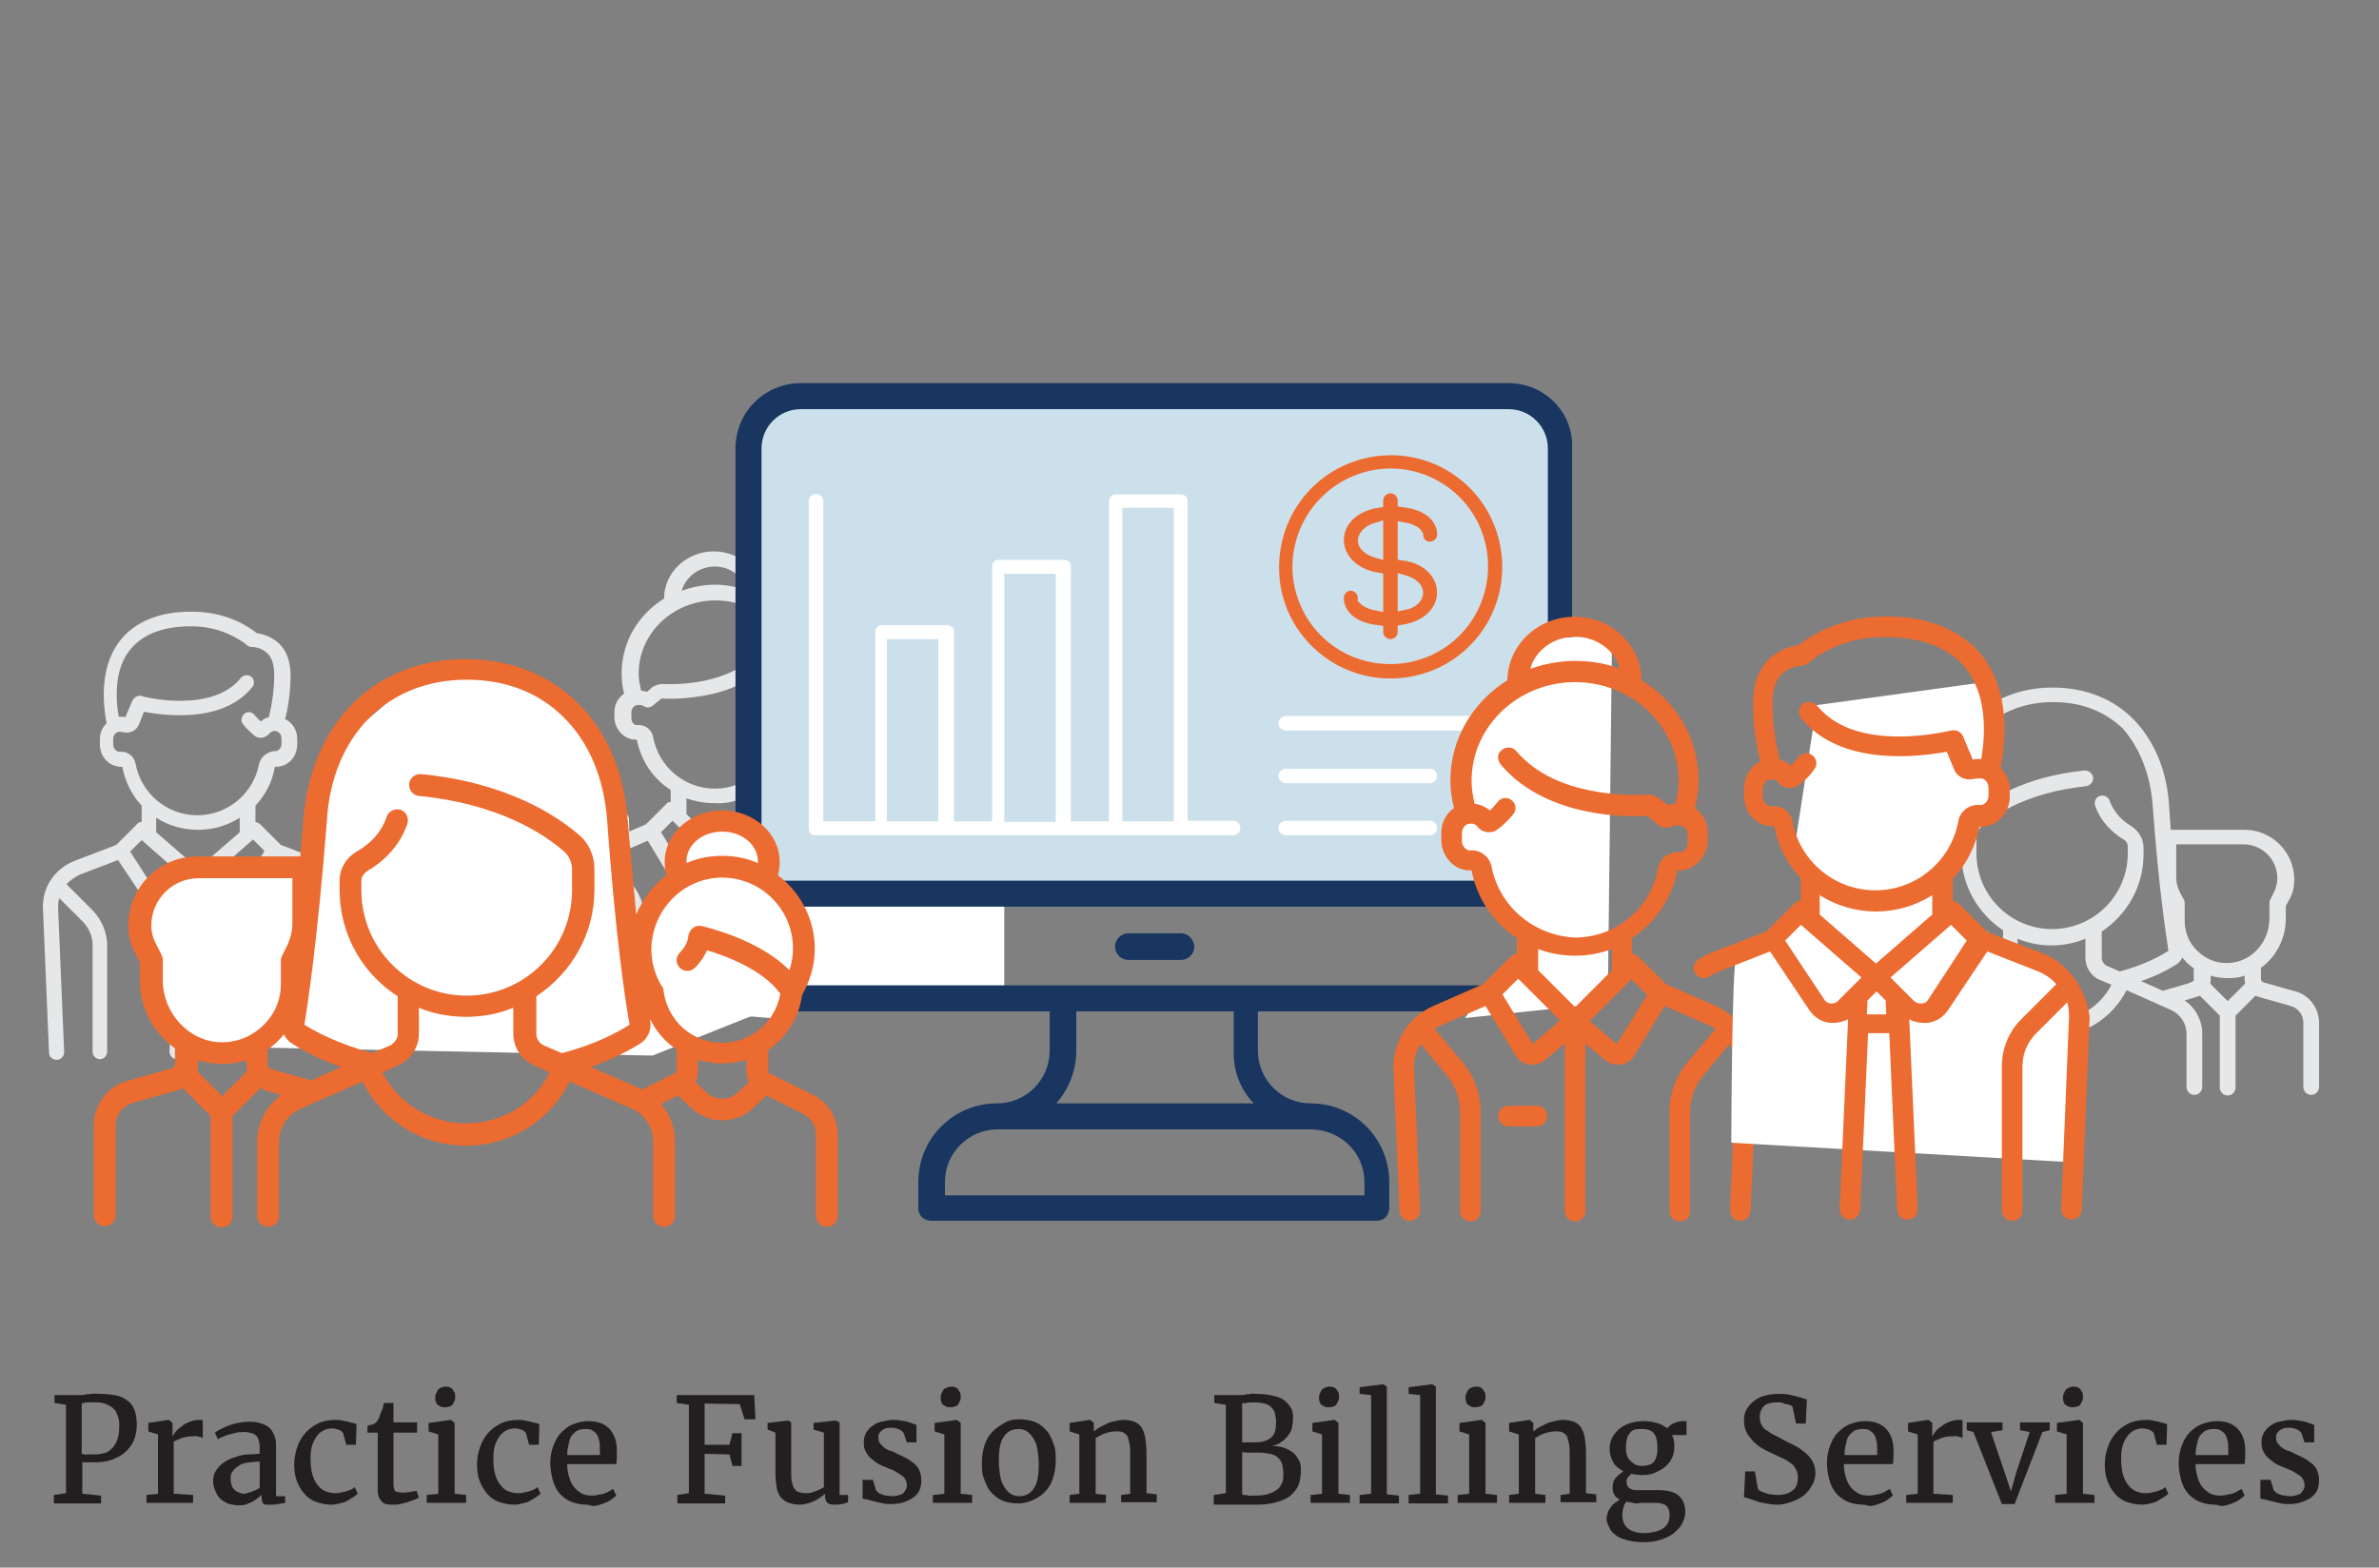<?xml version="1.0" encoding="utf-8"?>
<!-- Generator: Adobe Illustrator 27.9.0, SVG Export Plug-In . SVG Version: 6.00 Build 0)  -->
<svg version="1.1" id="Layer_1" xmlns="http://www.w3.org/2000/svg" xmlns:xlink="http://www.w3.org/1999/xlink" x="0px" y="0px"
	 viewBox="0 0 393 259" style="enable-background:new 0 0 393 259;" xml:space="preserve">
<rect x="0" y="0" width="393" height="259" fill="#808080" stroke="none"/>
<style type="text/css">
	.st0{fill:#E6E7E8;}
	.st1{fill:#FFFFFF;}
	.st2{fill:#CCE0EC;}
	.st3{fill:#193661;}
	.st4{fill:#EC6B31;stroke:#CCE0EC;stroke-width:2.006;stroke-miterlimit:10;}
	.st5{fill:#FFFFFF;stroke:#CCE0EC;stroke-width:2.006;stroke-miterlimit:10;}
	.st6{fill:#EC6B31;}
	.st7{fill:#231F20;}
</style>
<g>
	<path class="st0" d="M95.9,146.8l0.7,17.3c0,0.7,0.6,1.2,1.2,1.2c0,0,0,0,0.1,0c0.7,0,1.2-0.6,1.2-1.3l-0.7-17.3
		c0-1.1,0.2-2.2,0.8-3.1l3.3,3.9c1,1.2,1.6,2.8,1.6,4.4V164c0,0.7,0.6,1.2,1.2,1.2s1.2-0.6,1.2-1.2v-12.1c0-2.2-0.8-4.3-2.2-6
		l-3.5-4.2c0.3-0.2,0.6-0.4,0.9-0.5l5.3-2.3l3.7,6.1c0.4,0.6,1,1,1.7,1.1c0.1,0,0.2,0,0.4,0c0.6,0,1.1-0.2,1.6-0.6l2.4-2V164
		c0,0.7,0.6,1.2,1.2,1.2s1.2-0.6,1.2-1.2v-20.5l2.4,2c0.4,0.4,1,0.6,1.6,0.6c0.1,0,0.2,0,0.4,0c0.7-0.1,1.3-0.5,1.7-1.1l3.7-6.1
		l5.3,2.3c0.3,0.1,0.6,0.3,0.9,0.5l-3.5,4.2c-1.4,1.7-2.2,3.8-2.2,6V164c0,0.7,0.6,1.2,1.2,1.2s1.2-0.6,1.2-1.2v-12.1
		c0-1.6,0.6-3.2,1.6-4.4l3.3-3.9c0.5,0.9,0.8,2,0.8,3.1l-0.7,17.3c0,0.7,0.5,1.3,1.2,1.3c0,0,0,0,0.1,0c0.7,0,1.2-0.5,1.2-1.2
		l0.7-17.3c0.1-3.4-1.8-6.5-4.9-7.9l-6.1-2.6l-3.3-3.3c-0.2-0.2-0.5-0.3-0.8-0.4v-2c2.8-1.9,4.9-4.8,5.6-8.3c0.3,0,0.7,0,1-0.1
		c1.6-0.4,2.7-1.9,2.7-3.6v-0.9c0-1.3-0.6-2.4-1.6-3.1c0.3-1.1,0.4-2.3,0.4-3.4c0-5.1-2.8-9.7-7-12.3c0-4.3-3.7-7.8-8.2-7.8
		s-8.2,3.5-8.2,7.8c-4.2,2.6-7,7.1-7,12.3c0,1.2,0.1,2.3,0.4,3.4c-1,0.7-1.6,1.8-1.6,3v0.9c0,1.7,1.2,3.2,2.7,3.6
		c0.3,0.1,0.7,0.1,1,0.1c0.7,3.5,2.7,6.5,5.6,8.3v2c-0.3,0-0.6,0.1-0.8,0.4l-3.3,3.3l-6.1,2.6C97.8,140.3,95.8,143.4,95.9,146.8z
		 M123.6,97.6c-1.7-0.6-3.6-1-5.5-1c-1.9,0-3.8,0.4-5.5,1c0.7-2.3,2.9-4,5.5-4S122.9,95.4,123.6,97.6z M118.1,130.3
		c-5,0-9.3-3.6-10.2-8.5c-0.2-1.2-1.3-2.1-2.5-2c-0.1,0-0.2,0-0.3,0c-0.5-0.1-0.8-0.6-0.8-1.2v-0.9c0-0.6,0.4-1.1,0.9-1.2
		c0.3-0.1,1,0,1.2,0.2c0.4,0.3,1,0.2,1.4-0.1l1.5-1.2c1.2,0.1,4.2,0.1,7.7-0.6c4.5-0.9,7.9-2.9,10.3-5.7c0.4-0.5,0.4-1.3-0.2-1.7
		c-0.5-0.4-1.3-0.4-1.7,0.2c-4.8,5.7-14.1,5.5-15.9,5.4c-0.6,0-1.2,0.2-1.7,0.5l-0.9,0.8c-0.3-0.1-0.6-0.1-1-0.2
		c-0.2-0.9-0.4-1.9-0.4-2.8c0-6.7,5.7-12.1,12.7-12.1s12.7,5.4,12.7,12.1c0,1-0.1,1.9-0.4,2.8c-0.7,0.1-1.3,0.4-1.9,0.8
		c-0.3-0.3-0.7-0.6-0.9-1c-0.4-0.5-1.2-0.7-1.7-0.2c-0.5,0.4-0.7,1.2-0.2,1.7c0.6,0.8,1.2,1.4,2,2c0.4,0.3,1,0.4,1.5,0.2
		c0.3-0.1,0.7-0.3,0.9-0.6c0.3-0.3,0.6-0.5,1.1-0.4c0.5,0.1,0.9,0.6,0.9,1.2v0.9c0,0.6-0.4,1.1-0.8,1.2c-0.1,0-0.2,0-0.3,0
		c-1.2-0.1-2.3,0.8-2.5,2C127.3,126.7,123.1,130.3,118.1,130.3z M122.6,131.9v2.6l-4.6,4.6l-4.6-4.6v-2.6c1.4,0.5,3,0.8,4.6,0.8
		C119.7,132.8,121.2,132.5,122.6,131.9z M119.9,140.7l5.1-5.1l1.9,1.9l-3.7,6.1L119.9,140.7z M109.2,137.5l1.9-1.9l5.1,5.1l-3.3,2.8
		L109.2,137.5z"/>
	<rect x="131" y="147.3" class="st1" width="34.9" height="18"/>
	<path class="st0" d="M7.1,150.2l1,23.7c0,0.7,0.6,1.2,1.2,1.2c0,0,0,0,0.1,0c0.7,0,1.2-0.6,1.2-1.3l-1-23.7c0-0.6,0-1.2,0.2-1.7
		l3.8,3.8c1.1,1.1,1.7,2.5,1.7,4v17.6c0,0.7,0.6,1.2,1.2,1.2c0.7,0,1.2-0.6,1.2-1.2v-17.6c0-2.2-0.9-4.2-2.4-5.8l-4.3-4.3
		c0.6-0.7,1.4-1.2,2.2-1.6l6.3-2.4l4.8,7.2c0.6,0.9,1.5,1.5,2.6,1.6c0.1,0,0.2,0,0.4,0c0.6,0,1.2-0.2,1.7-0.5l-1,23.3
		c0,0.7,0.5,1.3,1.2,1.3c0,0,0,0,0.1,0c0.7,0,1.2-0.5,1.2-1.2l1-21.6H34l1,21.6c0,0.7,0.6,1.2,1.2,1.2c0,0,0,0,0.1,0
		c0.7,0,1.2-0.6,1.2-1.3l-1-23.3c0.5,0.3,1.1,0.5,1.7,0.5c0.1,0,0.2,0,0.4,0c1.1-0.1,2-0.7,2.6-1.6l4.8-7.2l6.3,2.4
		c0.4,0.2,0.8,0.4,1.2,0.6c0.2,0.1,0.5,0.2,0.7,0.2c0.4,0,0.8-0.2,1-0.5c0.4-0.6,0.2-1.3-0.3-1.7c-0.5-0.4-1.1-0.6-1.7-0.9l-6.8-2.6
		l-3.4-3.4c-0.2-0.2-0.5-0.3-0.8-0.4v-2.7c1.6-1.7,2.8-3.9,3.2-6.4c0.3,0,0.6,0,0.9-0.1c1.7-0.3,2.8-1.9,2.8-3.6v-0.9
		c0-1.5-0.8-2.7-2-3.3c0.4-1.5,0.9-4.1,0.9-7.2c0-3.6-1.6-5.3-3-6.1c-1-0.6-2-0.8-2.6-0.9c-1.1-0.9-4.4-3.2-9.5-3.5
		c-5.6-0.3-10,1.2-12.7,4.3c-2.8,3.2-3.7,8.1-2.6,14.1c-0.7,0.7-1.1,1.6-1.1,2.6v0.9c0,1.8,1.2,3.3,2.8,3.6c0.3,0.1,0.6,0.1,0.9,0.1
		c0.5,2.5,1.6,4.7,3.2,6.4v2.7c-0.3,0-0.6,0.1-0.8,0.4l-3.4,3.4l-6.8,2.6C9,143.5,6.9,146.7,7.1,150.2z M25.8,137.5v-2.4
		c2,1.3,4.4,2,6.9,2s4.9-0.7,6.9-2v2.4l-6.9,6L25.8,137.5z M42.8,126.2c-0.9,4.9-5.2,8.5-10.2,8.5s-9.3-3.6-10.2-8.5
		c-0.2-1.2-1.3-2.1-2.5-2c-0.1,0-0.2,0-0.3,0c-0.5-0.1-0.9-0.6-0.9-1.2v-0.9c0-0.6,0.4-1.1,0.9-1.2c0.1,0,0.5,0,0.9,0.1
		c1,0.2,2-0.3,2.4-1.2l0.9-2.2c3.2,0.6,13,2,17.9-4.1c0.4-0.5,0.3-1.3-0.2-1.7c-0.5-0.4-1.3-0.3-1.7,0.2c-4.8,6-16.3,3.1-16.4,3
		c-0.6-0.2-1.2,0.2-1.5,0.7l-1.2,2.8c-0.4-0.1-0.7-0.1-1.1-0.1c-0.8-4.9-0.1-8.9,2.2-11.4c2.2-2.5,5.9-3.7,10.7-3.5
		c5.2,0.3,8.3,3.1,8.3,3.1c0.2,0.2,0.5,0.3,0.9,0.3c0,0,1,0,1.9,0.6c1.2,0.7,1.7,2.1,1.7,4c0,3.2-0.6,5.8-0.9,7
		c-0.5,0.1-1,0.4-1.3,0.7c-0.4-0.3-0.7-0.7-1-1c-0.4-0.6-1.2-0.7-1.7-0.3c-0.5,0.4-0.7,1.2-0.3,1.7c0.6,0.8,1.3,1.4,2,2
		c0.4,0.3,1,0.4,1.5,0.2c0.3-0.1,0.7-0.3,0.9-0.6c0.3-0.3,0.6-0.5,1.1-0.4c0.5,0.1,0.9,0.6,0.9,1.2v0.9c0,0.6-0.4,1.1-0.9,1.2
		c-0.1,0-0.2,0-0.3,0C44.2,124.2,43.1,125,42.8,126.2z M37.3,148.1l-2.9-2.9l7.4-6.5l1.9,1.9L39,148c-0.2,0.4-0.6,0.5-0.8,0.5
		C38,148.5,37.7,148.5,37.3,148.1z M33.8,149.8h-2.4l0.1-1.7l1.1-1.1l1.1,1.1L33.8,149.8L33.8,149.8z M21.5,140.7l1.9-1.9l7.4,6.5
		l-2.9,2.9c-0.3,0.3-0.7,0.3-0.9,0.3s-0.5-0.1-0.8-0.5L21.5,140.7z"/>
	<path class="st0" d="M294.9,170.1v9.5c0,0.7,0.6,1.3,1.3,1.3s1.3-0.6,1.3-1.3v-9.5c0-1.1,0.6-2.1,1.6-2.5l4.3-2.2l1.5,1.4
		c1,1,2.4,1.5,3.7,1.5c1.3,0,2.7-0.5,3.7-1.5l1.5-1.4l2,1c-1,1.2-1.6,2.8-1.6,4.4v8.8c0,0.7,0.6,1.3,1.3,1.3s1.3-0.6,1.3-1.3v-8.8
		c0-1.7,1-3.2,2.5-3.9l7.4-3.3c2.3,4.6,7,7.6,12.3,7.6c5.2,0,9.9-2.9,12.3-7.6l7.4,3.3c1.5,0.7,2.5,2.2,2.5,3.9v8.8
		c0,0.7,0.6,1.3,1.3,1.3s1.3-0.6,1.3-1.3v-8.8c0-2.2-1.1-4.3-2.9-5.5l1.3-0.4c0.3-0.1,0.8-0.2,1.2-0.4l3.3,3.3v11.9
		c0,0.7,0.6,1.3,1.3,1.3s1.3-0.6,1.3-1.3v-11.9l3.3-3.3c0.2,0.1,0.4,0.2,0.5,0.2l5.3,1.5c1.2,0.3,2.1,1.5,2.1,2.7v10.7
		c0,0.7,0.6,1.3,1.3,1.3s1.3-0.6,1.3-1.3V169c0-2.4-1.6-4.6-3.9-5.2l-5.3-1.5c-0.2-0.1-0.4-0.3-0.4-0.5v-1.9
		c2.5-1.8,4.1-4.8,4.1-8.1v-2.1l0.7-1.3c0.5-0.9,0.7-2,0.7-3v-0.1c0-4.5-3.7-8.2-8.2-8.2h-12.2c-0.1-1.4-0.2-2.8-0.3-4.3
		c-0.4-5.7-2.5-10.5-5.9-14c-3.4-3.4-8-5.2-13.3-5.2s-9.8,1.8-13.3,5.2c-3.5,3.4-5.5,8.2-5.9,13.9c-0.3,4.3-0.7,8-1,11.2
		c-0.8-1.9-2-3.5-3.6-4.7c0.2-0.5,0.2-1.1,0.2-1.6c0-3.4-3.1-6.1-6.8-6.1s-6.8,2.7-6.8,6.1c0,0.5,0.1,1.1,0.2,1.6
		c-2.7,2-4.4,5.2-4.4,8.7c0,1.9,0.5,3.8,1.5,5.5c0.4,2.7,1.9,5.1,4,6.6v2.6c0,0,0,0.1,0,0.1l-5.2,2.6
		C296,166.2,294.9,168.1,294.9,170.1z M312.8,137.8c-1.3-0.5-2.7-0.8-4.2-0.8c-1.5,0-2.9,0.3-4.2,0.8c0-0.1,0-0.2,0-0.2
		c0-2,1.9-3.5,4.2-3.5s4.2,1.6,4.2,3.5C312.8,137.7,312.8,137.8,312.8,137.8z M317,147.9c0,1.5-0.4,3-1.2,4.4
		c-0.1,0.2-0.2,0.3-0.2,0.5c-0.4,3.5-3.4,6.2-6.9,6.2c-3.4,0-6.3-2.5-6.9-5.8c2-2.9,6.5-4.5,8.7-5.1c0.2,0.6,0.7,1.4,1.4,2.1
		c0.5,0.5,1.3,0.5,1.8,0s0.5-1.3,0-1.8c-0.9-0.9-1-1.8-1-1.8c0-0.4-0.2-0.8-0.5-1s-0.7-0.3-1.1-0.3c-0.3,0.1-6.8,1.5-10.4,5.3
		c-0.3-0.8-0.4-1.7-0.4-2.6c0-4.6,3.8-8.4,8.4-8.4C313.2,139.6,317,143.3,317,147.9z M355.6,132.9c1,13.8,2.2,21.4,2.6,24.1
		c0,0,0,0.1,0,0.1c-1.2,0.8-3.9,2.3-8,3.4l-2.1-0.9c-0.5-0.2-0.9-0.8-0.9-1.3v-4.4c4.1-2.7,6.9-7.4,6.9-12.7V140
		c0-1.4-0.8-2.7-2-3.5c-1.2-0.7-2.8-2-3.6-4.2c-0.2-0.7-1-1-1.6-0.8c-0.7,0.2-1,1-0.8,1.6c1,2.9,3.1,4.6,4.7,5.6
		c0.5,0.3,0.7,0.7,0.7,1.2v1.1c0,6.9-5.6,12.5-12.5,12.5c-6.9,0-12.5-5.6-12.5-12.5v-2.4c0-0.8,0.3-1.6,0.9-2.1
		c2.4-2.1,7.7-5.6,17.2-6.6c0.7-0.1,1.2-0.7,1.2-1.4c-0.1-0.7-0.7-1.2-1.4-1.2c-10.2,1-16,5-18.6,7.2c-1.2,1-1.8,2.5-1.8,4.1v2.4
		c0,5.3,2.8,10,6.9,12.7v4.4c0,0.6-0.3,1.1-0.9,1.3l-2.1,0.9c-4.2-1.1-6.8-2.6-8-3.4c0,0,0,0,0-0.1c0.5-2.7,1.6-10.3,2.6-24.1
		c0.4-5.1,2.2-9.3,5.2-12.3c2.9-2.9,6.9-4.4,11.5-4.4s8.5,1.5,11.5,4.4C353.4,123.5,355.2,127.8,355.6,132.9z M368.1,159.1
		c-1.9,0.1-3.7-0.6-5.1-2c-1.4-1.3-2.1-3.1-2.1-5v-2.8c0-0.2,0-0.4-0.1-0.6l-0.7-1.3c-0.4-0.8-0.6-1.6-0.6-2.5v-5.4h11.1
		c3.1,0,5.6,2.5,5.6,5.6v0.1c0,0.7-0.2,1.3-0.4,1.9l-0.8,1.6c-0.1,0.2-0.1,0.4-0.1,0.6v2.4C374.9,155.7,371.9,159,368.1,159.1z
		 M370.8,161.2v0.5c0,0.3,0,0.5,0.1,0.8l-2.9,2.9l-2.9-2.9c0.1-0.2,0.1-0.5,0.1-0.8v-0.5c0.9,0.3,1.9,0.4,2.8,0.4c0.1,0,0.2,0,0.3,0
		C369.1,161.6,370,161.5,370.8,161.2z M361.4,162.5l-4.1,1.2l-3.6-1.6c2.9-1,4.8-2.1,5.9-2.8c0.4-0.3,0.7-0.6,0.9-1.1
		c0.2,0.3,0.5,0.5,0.7,0.8c0.4,0.4,0.8,0.7,1.2,1v1.8C362.5,162,362.5,162.1,361.4,162.5z M329,162.7l1.9-0.8
		c1.5-0.6,2.4-2.1,2.4-3.7v-3.1c1.7,0.7,3.6,1.1,5.6,1.1s3.9-0.4,5.6-1.1v3.1c0,1.6,0.9,3.1,2.4,3.7l1.9,0.8c-1.9,3.7-5.7,6-9.9,6
		C334.7,168.7,330.9,166.4,329,162.7z M318.3,164.6c0,0-0.1,0-0.1,0.1l-4-2c0,0,0,0,0-0.1V160c1.3-0.9,2.4-2.1,3.1-3.6
		c0,0.1,0,0.1,0,0.2c-0.2,1,0.3,2.1,1.2,2.7c1,0.7,3,1.8,5.9,2.8L318.3,164.6z M306.6,165l-1.2-1.1c0.2-0.4,0.3-0.8,0.3-1.3v-1.4
		c0.9,0.3,1.9,0.4,2.8,0.4s1.9-0.2,2.8-0.4v1.4c0,0.4,0.1,0.9,0.3,1.3l-1.2,1.1C309.5,166,307.7,166,306.6,165z"/>
	<path class="st2" d="M253.7,147.3h-125c-2.2,0-4-1.8-4-4V70.4c0-2.2,1.8-4,4-4h118.5c5.8,0,10.5,4.7,10.5,10.5v66.3
		C257.7,145.5,255.9,147.3,253.7,147.3z"/>
	<path class="st3" d="M249.2,63.3H132.3c-6,0-10.8,4.8-10.8,10.8v82.2c0,6,4.8,10.8,10.8,10.8h41.1v6.5c0,4.8-3.9,8.7-8.7,8.7
		c-7.2,0-13,5.8-13,13v4.3c0,0.6,0.2,1.1,0.6,1.5s1,0.6,1.5,0.6h73.6c0.6,0,1.1-0.2,1.5-0.6s0.6-1,0.6-1.5v-4.3c0-7.2-5.8-13-13-13
		c-4.8,0-8.7-3.9-8.7-8.7v-6.5h41.1c6,0,10.8-4.8,10.8-10.8V74.1C260,68.1,255.1,63.3,249.2,63.3L249.2,63.3z M132.3,67.6h116.9
		c3.6,0,6.5,2.9,6.5,6.5v71.4H125.8V74.1C125.8,70.5,128.7,67.6,132.3,67.6L132.3,67.6z M225.4,195.3v2.2h-69.3v-2.2
		c0-4.8,3.9-8.7,8.7-8.7h51.9C221.5,186.7,225.4,190.5,225.4,195.3L225.4,195.3z M207.1,182.3h-32.6c2.1-2.4,3.3-5.5,3.3-8.7v-6.5
		h26v6.5C203.7,176.9,204.9,180,207.1,182.3L207.1,182.3z M249.2,162.8H132.3c-3.6,0-6.5-2.9-6.5-6.5v-6.5h129.8v6.5
		C255.7,159.9,252.8,162.8,249.2,162.8L249.2,162.8z"/>
	<path class="st3" d="M195.1,154.2h-8.7c-1.2,0-2.2,1-2.2,2.2c0,1.2,1,2.2,2.2,2.2h8.7c1.2,0,2.2-1,2.2-2.2
		C197.2,155.2,196.3,154.2,195.1,154.2L195.1,154.2z"/>
	<path class="st4" d="M229.7,113.1c7.9,0,15-4.7,18-12c3-7.3,1.3-15.7-4.2-21.2c-5.6-5.6-13.9-7.2-21.2-4.2c-7.3,3-12,10.1-12,18
		C210.2,104.3,218.9,113.1,229.7,113.1L229.7,113.1z M229.7,78.4c6.1,0,11.7,3.7,14,9.4c2.3,5.7,1,12.2-3.3,16.5
		c-4.3,4.3-10.8,5.6-16.5,3.3c-5.7-2.3-9.4-7.9-9.4-14C214.6,85.2,221.3,78.5,229.7,78.4L229.7,78.4z"/>
	<path class="st5" d="M134.4,139h69.3c1.2,0,2.2-1,2.2-2.2s-1-2.2-2.2-2.2h-6.5V82.8c0-0.6-0.2-1.1-0.6-1.5s-1-0.6-1.5-0.6h-10.8
		c-0.6,0-1.1,0.2-1.5,0.6c-0.4,0.4-0.6,1-0.6,1.5v51.9h-4.3V93.6c0-0.6-0.2-1.1-0.6-1.5s-1-0.6-1.5-0.6h-10.8
		c-0.6,0-1.1,0.2-1.5,0.6c-0.4,0.4-0.6,1-0.6,1.5v41.1h-4.3v-30.3c0-0.6-0.2-1.1-0.6-1.5s-1-0.6-1.5-0.6h-10.8
		c-0.6,0-1.1,0.2-1.5,0.6s-0.6,1-0.6,1.5v30.3h-6.6V82.8c0-1.2-1-2.2-2.2-2.2c-1.2,0-2.2,1-2.2,2.2v54.1c0,0.6,0.2,1.1,0.6,1.5
		C133.3,138.8,133.8,139,134.4,139L134.4,139z M186.4,84.9h6.5v49.8h-6.5V84.9z M166.9,95.8h6.5v39h-6.5V95.8z M147.5,106.6h6.5
		v28.1h-6.5V106.6z"/>
	<path class="st5" d="M212.4,121.7H247c1.2,0,2.2-1,2.2-2.2s-1-2.2-2.2-2.2h-34.6c-1.2,0-2.2,1-2.2,2.2S211.2,121.7,212.4,121.7
		L212.4,121.7z"/>
	<path class="st5" d="M212.4,130.4h23.8c1.2,0,2.2-1,2.2-2.2s-1-2.2-2.2-2.2h-23.8c-1.2,0-2.2,1-2.2,2.2S211.2,130.4,212.4,130.4
		L212.4,130.4z"/>
	<path class="st5" d="M212.4,139h23.8c1.2,0,2.2-1,2.2-2.2s-1-2.2-2.2-2.2h-23.8c-1.2,0-2.2,1-2.2,2.2S211.2,139,212.4,139
		L212.4,139z"/>
	<path d="M247,126.1h-4.3c-1.2,0-2.2,1-2.2,2.2s1,2.2,2.2,2.2h4.3c1.2,0,2.2-1,2.2-2.2S248.2,126.1,247,126.1L247,126.1z"/>
	<path d="M247,134.7h-4.3c-1.2,0-2.2,1-2.2,2.2s1,2.2,2.2,2.2h4.3c1.2,0,2.2-1,2.2-2.2S248.2,134.7,247,134.7L247,134.7z"/>
	<path class="st4" d="M227.5,95.6v4.3c-1.6-0.3-2.1-0.9-2.2-1c0.1-1.2-0.9-2.2-2-2.3c-1.2-0.1-2.2,0.8-2.3,2c0,0.1,0,0.4,0,0.6
		c0.1,1.1,0.9,4.4,6.5,5.1v0.1c0,1.2,1,2.2,2.2,2.2c1.2,0,2.2-1,2.2-2.2v-0.2c4.3-0.7,6.5-3.5,6.5-6.3c0-2.8-2.2-5.7-6.5-6.3v-4.3
		c1.6,0.3,2.1,0.9,2.2,1.1c0,1.1,0.9,2.1,2,2.1c1.2,0,2.2-0.8,2.3-2c0-0.2,0-0.4,0-0.6c-0.1-1.1-0.9-4.4-6.5-5.1v-0.1
		c0-1.2-1-2.2-2.2-2.2c-1.2,0-2.2,1-2.2,2.2v0.2c-4.3,0.7-6.5,3.5-6.5,6.3C221,92.1,223.3,94.9,227.5,95.6L227.5,95.6z M231.9,96
		c1.4,0.4,2.2,1.2,2.2,1.9c0,0.8-0.7,1.6-2.2,1.9V96z M227.5,87.3v3.9c-1.4-0.4-2.2-1.2-2.2-1.9C225.4,88.5,226.1,87.7,227.5,87.3
		L227.5,87.3z"/>
	<path class="st6" d="M300.6,175.4h-6.3c-0.9,0-1.7,0.7-1.7,1.7c0,0.9,0.7,1.7,1.7,1.7h6.3c0.9,0,1.7-0.7,1.7-1.7
		C302.2,176.1,301.5,175.4,300.6,175.4z"/>
	<path class="st6" d="M253.9,182.7h-4.7c-0.9,0-1.7,0.7-1.7,1.7s0.7,1.7,1.7,1.7h4.7c0.9,0,1.7-0.7,1.7-1.7S254.8,182.7,253.9,182.7
		z"/>
	<path class="st1" d="M266.3,105.2l-6.1,0l-8.6,0.6l-2.5,6.5l-4.3,6.1l-2.2,7.6v8.7l-3.3,2.8l2,4.9l2.7,0.8l4.2,8.6
		c0,0,2.5,0.6,2.5,3.3s0,2.6,0,2.6l-5.5,6.2l-3.2,4.3l23.6-2.5L266.3,105.2z"/>
	<path class="st6" d="M283.4,166.2l-8.2-3.6l-4.5-4.5c-0.3-0.3-0.7-0.5-1.1-0.5v-2.6c3.8-2.5,6.6-6.5,7.5-11.2c0.4,0,0.9,0,1.3-0.1
		c2.1-0.5,3.7-2.6,3.7-4.9v-1.2c0-1.7-0.8-3.2-2.1-4.1c0.4-1.5,0.6-3.1,0.6-4.6c0-6.9-3.7-13-9.4-16.5c-0.1-5.8-5-10.5-11.1-10.5
		c-6.1,0-11,4.7-11.1,10.5c-5.6,3.5-9.4,9.6-9.4,16.5c0,1.6,0.2,3.1,0.6,4.6c-1.3,0.9-2.1,2.4-2.1,4.1v1.2c0,2.3,1.6,4.4,3.7,4.9
		c0.4,0.1,0.9,0.1,1.3,0.1c0.9,4.8,3.7,8.7,7.5,11.2v2.6c-0.4,0-0.8,0.2-1.1,0.5l-4.5,4.5l-8.2,3.6c-4.2,1.8-6.8,6.1-6.6,10.6
		l1,23.3c0,0.9,0.8,1.6,1.7,1.6c0,0,0,0,0.1,0c0.9,0,1.6-0.8,1.6-1.7l-1-23.3c-0.1-1.5,0.3-3,1.1-4.2l4.4,5.3
		c1.4,1.7,2.1,3.8,2.1,5.9v16.4c0,0.9,0.7,1.7,1.7,1.7s1.7-0.7,1.7-1.7v-16.4c0-2.9-1-5.8-2.9-8.1L237,170c0.4-0.3,0.8-0.5,1.3-0.7
		l7.1-3.1l5,8.2c0.5,0.8,1.3,1.4,2.3,1.5c0.2,0,0.3,0,0.5,0c0.8,0,1.5-0.3,2.1-0.8l3.2-2.7v27.7c0,0.9,0.7,1.7,1.7,1.7
		s1.7-0.7,1.7-1.7v-27.7l3.2,2.7c0.6,0.5,1.3,0.8,2.1,0.8c0.2,0,0.3,0,0.5,0c0.9-0.1,1.8-0.7,2.3-1.5l5-8.2l7.1,3.1
		c0.5,0.2,0.9,0.4,1.3,0.7l-4.7,5.6c-1.9,2.3-2.9,5.1-2.9,8.1v16.4c0,0.9,0.7,1.7,1.7,1.7s1.7-0.7,1.7-1.7v-16.4
		c0-2.2,0.8-4.3,2.1-5.9l4.4-5.3c0.7,1.3,1.1,2.7,1.1,4.2l-1,23.3c0,0.9,0.7,1.7,1.6,1.7c0,0,0,0,0.1,0c0.9,0,1.6-0.7,1.7-1.6
		l1-23.3C290.2,172.3,287.5,168,283.4,166.2z M260.2,105.2c3.6,0,6.6,2.3,7.4,5.3c-2.3-0.9-4.8-1.3-7.4-1.3s-5.1,0.5-7.4,1.3
		C253.6,107.5,256.6,105.2,260.2,105.2z M246.4,143.2c-0.3-1.6-1.8-2.8-3.4-2.7c-0.1,0-0.3,0-0.4,0c-0.6-0.2-1.1-0.8-1.1-1.6v-1.2
		c0-0.8,0.5-1.5,1.2-1.6c0.6-0.1,1.1,0.1,1.4,0.5c0.3,0.4,0.7,0.7,1.2,0.8c0.7,0.2,1.4,0.1,2-0.3c1-0.7,1.9-1.6,2.7-2.6
		c0.6-0.7,0.4-1.8-0.3-2.3c-0.7-0.6-1.8-0.4-2.3,0.3c-0.4,0.5-0.8,1-1.3,1.4c-0.7-0.6-1.6-1-2.5-1.1c-0.3-1.3-0.5-2.5-0.5-3.8
		c0-9,7.7-16.3,17.1-16.3c9.4,0,17.1,7.3,17.1,16.3c0,1.3-0.2,2.6-0.5,3.8c-0.4,0-0.9,0.1-1.3,0.2l-1.3-1c-0.6-0.5-1.4-0.8-2.2-0.7
		c-2.5,0.1-15,0.5-21.5-7.2c-0.6-0.7-1.6-0.8-2.4-0.2s-0.8,1.6-0.2,2.4c3.2,3.8,7.9,6.4,13.9,7.7c4.6,1,8.7,0.9,10.3,0.8l2,1.6
		c0.5,0.4,1.3,0.5,1.9,0.2c0.3-0.2,1.2-0.3,1.6-0.2c0.7,0.1,1.2,0.8,1.2,1.6v1.2c0,0.8-0.5,1.5-1.1,1.6c-0.1,0-0.3,0-0.4,0
		c-1.6-0.1-3.1,1-3.4,2.7c-1.2,6.6-7,11.4-13.7,11.4C253.4,154.6,247.7,149.8,246.4,143.2z M260.2,157.9c2.2,0,4.2-0.4,6.1-1.1v3.5
		l-6.1,6.1l-6.1-6.1v-3.5C255.9,157.5,258,157.9,260.2,157.9z M253.2,172.5l-5-8.2l2.6-2.6l6.9,6.9L253.2,172.5z M267.1,172.5
		l-4.5-3.8l6.9-6.9l2.6,2.6L267.1,172.5z"/>
	<polygon class="st1" points="120.8,134.7 124.7,137.3 125.8,140 125.8,145.5 130.2,149.8 131,156.7 132.3,161.3 129.6,168.4 
		114.9,167.2 113.4,142.3 	"/>
	<path class="st1" d="M130.8,165.2l3.8-8.6l-4.6-8.8l-3.1-4.7l-2.2-5.9l-5.4-1.7l-4.4,1.7c0,0-4.2,2.3-4,2.9s0,6.2,0,6.2l-4.3,5.4
		l-2.3,1.5l-0.4-18l-6.2-14.8l-13.1-9.4l-16,1.1l-12.1,10.4l-4.6,15.5l-1.2,3.8l-19.5-0.1l-4.8,3.6l-3,4.3l-0.5,3.5l0.5,5.6l1.5,4.7
		l2.3,6.8l4.1,2.7l9.5,2l3.6-1.8l63.4,1.3L130.8,165.2z"/>
	<path class="st6" d="M134.3,180.9l-7.3-3.6c0,0-0.1-0.1-0.1-0.1v-3.7c3-2.1,5.1-5.3,5.6-9.1c1.3-2.3,2.1-4.9,2.1-7.6
		c0-5-2.4-9.4-6.1-12.2c0.2-0.7,0.3-1.5,0.3-2.2c0-4.7-4.3-8.5-9.5-8.5c-5.2,0-9.5,3.8-9.5,8.5c0,0.8,0.1,1.5,0.3,2.2
		c-2.2,1.7-3.9,3.9-5,6.5c-0.4-4.4-0.9-9.6-1.4-15.6c-0.6-8-3.5-14.7-8.3-19.4c-4.8-4.7-11.2-7.2-18.5-7.2c-7.3,0-13.7,2.5-18.5,7.2
		c-4.8,4.8-7.7,11.5-8.3,19.4c-0.2,2.1-0.3,4.1-0.5,6h-17c-6.3,0-11.4,5.1-11.4,11.4v0.1c0,1.5,0.3,2.9,1,4.2l0.9,1.8v2.9
		c0,4.7,2.3,8.8,5.8,11.3v2.6c0,0.3-0.2,0.6-0.5,0.7l-7.4,2.1c-3.2,0.9-5.5,3.9-5.5,7.3v14.9c0,1,0.8,1.8,1.8,1.8
		c1,0,1.8-0.8,1.8-1.8V186c0-1.8,1.2-3.3,2.9-3.8l7.4-2.1c0.3-0.1,0.5-0.2,0.8-0.3l4.6,4.6v16.6c0,1,0.8,1.8,1.8,1.8
		c1,0,1.8-0.8,1.8-1.8v-16.6l4.6-4.6c0.6,0.3,1.2,0.5,1.7,0.6l1.8,0.5c-2.5,1.8-4,4.6-4,7.7v12.3c0,1,0.8,1.8,1.8,1.8
		c1,0,1.8-0.8,1.8-1.8v-12.3c0-2.3,1.4-4.4,3.5-5.4l10.3-4.5c3.2,6.5,9.8,10.6,17.1,10.6c7.3,0,13.9-4.1,17.1-10.6l10.3,4.5
		c2.1,0.9,3.5,3.1,3.5,5.4v12.3c0,1,0.8,1.8,1.8,1.8s1.8-0.8,1.8-1.8v-12.3c0-2.3-0.8-4.5-2.3-6.2l2.8-1.4l2.1,2
		c1.5,1.4,3.3,2.1,5.2,2.1c1.9,0,3.8-0.7,5.2-2.1l2.1-2l6,3c1.4,0.7,2.2,2,2.2,3.6v13.3c0,1,0.8,1.8,1.8,1.8c1,0,1.8-0.8,1.8-1.8
		v-13.3C138.4,184.7,136.8,182.1,134.3,180.9z M113.4,142.3c0-2.7,2.6-4.9,5.9-4.9s5.9,2.2,5.9,4.9c0,0.1,0,0.2,0,0.3
		c-1.8-0.8-3.8-1.2-5.9-1.2s-4.1,0.4-5.9,1.2C113.5,142.5,113.4,142.4,113.4,142.3z M119.3,145c6.4,0,11.7,5.2,11.7,11.7
		c0,1.2-0.2,2.5-0.6,3.6c-5.1-5.2-14.1-7.2-14.5-7.3c-0.5-0.1-1.1,0-1.5,0.4c-0.4,0.3-0.7,0.9-0.7,1.4c0,0-0.1,1.3-1.4,2.6
		c-0.7,0.7-0.7,1.8,0,2.5c0.7,0.7,1.8,0.7,2.5,0c1-1,1.6-2,2-2.9c3,0.9,9.3,3.2,12.1,7.2c-0.8,4.6-4.8,8.1-9.6,8.1
		c-5,0-9.1-3.7-9.7-8.7c0-0.3-0.1-0.5-0.3-0.7c-1.1-1.8-1.7-3.9-1.7-6.1C107.7,150.3,112.9,145,119.3,145z M61.1,118.5
		c4.1-4,9.6-6.2,16-6.2s11.9,2.1,16,6.2c4.2,4.1,6.7,10.1,7.2,17.1c1.4,19.2,3,29.9,3.7,33.6c0,0.1,0,0.1,0,0.1
		c-1.7,1.1-5.4,3.2-11.2,4.7l-3-1.3c-0.7-0.3-1.2-1.1-1.2-1.9v-6.2c5.8-3.8,9.6-10.3,9.6-17.6v-3.4c0-2.2-0.9-4.3-2.6-5.7
		c-3.6-3.1-11.8-8.6-26-10c-1-0.1-1.9,0.6-2,1.6s0.6,1.9,1.6,2c13.2,1.3,20.7,6.3,24,9.2c0.8,0.7,1.3,1.8,1.3,3v3.4
		c0,9.6-7.8,17.4-17.4,17.4s-17.4-7.8-17.4-17.4v-1.5c0-0.7,0.4-1.3,1-1.7c2.2-1.3,5.2-3.7,6.6-7.8c0.3-0.9-0.2-2-1.1-2.3
		c-0.9-0.3-2,0.2-2.3,1.1c-1,3-3.2,4.8-5,5.8c-1.7,1-2.8,2.8-2.8,4.8v1.5c0,7.4,3.8,13.9,9.6,17.6v6.2c0,0.8-0.5,1.5-1.2,1.9l-3,1.3
		c-5.8-1.6-9.5-3.6-11.2-4.7c0,0-0.1,0,0-0.1c0.6-3.7,2.2-14.4,3.7-33.6C54.4,128.6,56.9,122.7,61.1,118.5z M26.9,162v-3.4
		c0-0.3-0.1-0.6-0.2-0.8l-1.1-2.2c-0.4-0.8-0.6-1.7-0.6-2.6v-0.1c0-4.3,3.5-7.8,7.8-7.8h15.5v7.5c0,1.2-0.3,2.4-0.8,3.5l-0.9,1.8
		c-0.1,0.2-0.2,0.5-0.2,0.8v3.8c0,2.7-1,5.1-3,7c-1.9,1.8-4.4,2.8-7.1,2.7C31.2,172,26.9,167.4,26.9,162z M36.3,175.8
		c0.1,0,0.3,0,0.4,0c1.4,0,2.7-0.2,4-0.6v0.7c0,0.4,0,0.7,0.1,1.1l-4.1,4.1l-4.1-4.1c0.1-0.3,0.1-0.7,0.1-1v-0.8
		C33.8,175.5,35,175.7,36.3,175.8z M44.2,175.9v-2.5c0.6-0.4,1.2-0.9,1.7-1.4c0.4-0.4,0.7-0.7,1-1.1c0.3,0.6,0.7,1.1,1.3,1.5
		c1.4,0.9,4.2,2.5,8.2,3.9l-5,2.2l-5.7-1.6C44.2,176.5,44.2,176.3,44.2,175.9z M77,185.6c-5.9,0-11.2-3.3-13.8-8.4l2.6-1.2
		c2-0.9,3.4-2.9,3.4-5.2v-4.3c2.4,1,5.1,1.5,7.8,1.5s5.4-0.5,7.8-1.5v4.3c0,2.2,1.3,4.3,3.4,5.2l2.6,1.2
		C88.2,182.4,82.9,185.6,77,185.6z M97.6,176.3c4-1.4,6.7-3,8.2-3.9c1.2-0.8,1.9-2.3,1.6-3.7c0-0.1,0-0.2,0-0.3c1,2,2.5,3.8,4.4,5
		v3.7c0,0,0,0.1-0.1,0.1l-5.6,2.8c-0.1,0-0.1-0.1-0.2-0.1L97.6,176.3z M116.6,180.4l-1.7-1.6c0.3-0.5,0.4-1.1,0.4-1.8v-1.9
		c1.3,0.4,2.6,0.6,4,0.6c1.4,0,2.7-0.2,4-0.6v1.9c0,0.6,0.2,1.2,0.4,1.8l-1.7,1.6C120.5,181.9,118.1,181.9,116.6,180.4z"/>
	<path class="st1" d="M328.6,112.6l0.4,6.7l-0.2,8.1l-0.2,2.9l0.4,4.4l-3.4-0.2l-4.5,11v5.2l7.1,3.2l10.7,6.9l3.8,4.9v12.9l-1,13.4
		l-55.7-3.2c0,0,0.1-29.6,0.8-30.4s10.6-5.7,10.6-5.7l1.2-6.6l-2.2-5.7l3.7-23.9L328.6,112.6z"/>
	<path class="st6" d="M337.4,157.5l-9.1-3.5l-4.6-4.6c-0.3-0.3-0.7-0.5-1.1-0.5v-3.7c2.2-2.3,3.7-5.3,4.4-8.6c0.4,0,0.8,0,1.2-0.1
		c2.2-0.5,3.8-2.5,3.8-4.9v-1.2c0-1.4-0.6-2.6-1.5-3.6c1.5-8,0.3-14.6-3.5-19c-3.7-4.2-9.6-6.3-17.1-5.9c-6.9,0.4-11.4,3.6-12.8,4.7
		c-0.8,0.1-2.1,0.4-3.4,1.2c-1.9,1.1-4.1,3.5-4.1,8.3c0,4.2,0.7,7.7,1.2,9.7c-1.6,0.8-2.7,2.5-2.7,4.5v1.2c0,2.4,1.6,4.5,3.8,4.9
		c0.4,0.1,0.8,0.1,1.2,0.1c0.6,3.3,2.2,6.3,4.4,8.6v3.7c-0.4,0-0.8,0.2-1.1,0.5l-4.6,4.6l-9.1,3.5c-0.8,0.3-1.5,0.7-2.2,1.2
		c-0.8,0.5-1,1.6-0.4,2.3c0.3,0.5,0.8,0.7,1.4,0.7c0.3,0,0.6-0.1,0.9-0.3c0.5-0.3,1-0.6,1.6-0.8l8.4-3.3l6.5,9.7
		c0.8,1.2,2.1,2,3.5,2.1c0.2,0,0.3,0,0.5,0c0.8,0,1.6-0.2,2.4-0.6l-1.4,31.4c0,0.9,0.7,1.7,1.6,1.7c0,0,0,0,0.1,0
		c0.9,0,1.6-0.7,1.7-1.6l1.3-29.2h3.5l1.3,29.2c0,0.9,0.8,1.6,1.7,1.6c0,0,0,0,0.1,0c0.9,0,1.6-0.8,1.6-1.7l-1.4-31.4
		c0.7,0.4,1.5,0.6,2.4,0.6c0.2,0,0.3,0,0.5,0c1.4-0.1,2.7-0.9,3.5-2.1l6.5-9.7l8.4,3.3c1.2,0.5,2.2,1.2,3,2.1l-5.8,5.8
		c-2.1,2.1-3.2,4.9-3.2,7.8v23.8c0,0.9,0.7,1.7,1.7,1.7s1.7-0.7,1.7-1.7v-23.8c0-2.1,0.8-4,2.3-5.5l5.1-5.1c0.2,0.7,0.3,1.5,0.3,2.3
		l-1.3,31.9c0,0.9,0.7,1.7,1.6,1.7c0,0,0,0,0.1,0c0.9,0,1.6-0.7,1.7-1.6l1.3-31.9C344.6,163.5,341.8,159.2,337.4,157.5z
		 M309.9,159.2l-9.3-8.1v-3.2c2.7,1.7,5.9,2.7,9.3,2.7s6.6-1,9.3-2.7v3.2L309.9,159.2z M292.8,133.2c-0.1,0-0.3,0-0.4,0
		c-0.7-0.1-1.2-0.8-1.2-1.6v-1.2c0-0.8,0.5-1.5,1.2-1.6c0.6-0.1,1.1,0.1,1.4,0.5c0.3,0.4,0.7,0.7,1.2,0.8c0.7,0.2,1.4,0.1,2-0.3
		c1-0.7,2-1.6,2.7-2.7c0.6-0.7,0.4-1.8-0.3-2.3c-0.7-0.6-1.8-0.4-2.3,0.3c-0.4,0.5-0.8,1-1.3,1.4c-0.5-0.5-1.1-0.8-1.8-1
		c-0.4-1.6-1.2-5.2-1.2-9.4c0-2.6,0.8-4.4,2.3-5.3c1.2-0.8,2.5-0.8,2.5-0.8c0.4,0,0.8-0.2,1.2-0.5c0,0,4.2-3.9,11.2-4.2
		c6.4-0.3,11.4,1.3,14.4,4.7c3,3.5,4,8.8,2.9,15.4c-0.4,0-0.9,0-1.4,0.1l-1.6-3.8c-0.3-0.8-1.2-1.2-2-1c-0.2,0-15.6,4-22.1-4.1
		c-0.6-0.7-1.6-0.8-2.4-0.3c-0.7,0.6-0.8,1.6-0.3,2.3c6.6,8.2,19.7,6.4,24.1,5.6l1.2,2.9c0.5,1.3,1.9,1.9,3.2,1.6
		c0.5-0.1,1.1-0.1,1.3-0.1c0.7,0.1,1.2,0.8,1.2,1.6v1.2c0,0.8-0.5,1.5-1.2,1.6c-0.1,0-0.3,0-0.4,0c-1.6-0.1-3.1,1-3.4,2.7
		c-1.2,6.6-7,11.4-13.7,11.4s-12.5-4.8-13.7-11.4C295.9,134.2,294.4,133.1,292.8,133.2z M302.5,165.8c-0.3,0-0.7-0.1-1.1-0.6
		l-6.5-9.8l2.6-2.6l10,8.7l-3.9,3.9C303.2,165.8,302.7,165.8,302.5,165.8z M308.4,167.6l0.1-2.3l1.5-1.5l1.5,1.5l0.1,2.3H308.4
		L308.4,167.6z M318.5,165.2c-0.3,0.5-0.8,0.6-1.1,0.6c-0.3,0-0.7,0-1.2-0.4l-3.9-3.9l10-8.7l2.6,2.6L318.5,165.2z"/>
</g>
<g>
	<path class="st7" d="M8.9,248.3V247l2-0.3v-14.6L9,231.8v-1.3h3.2c0.4,0,0.7,0,1,0s0.6,0,0.9-0.1s0.6,0,1-0.1s0.8,0,1.3,0
		c1.2,0,2.2,0.1,3,0.3s1.4,0.6,1.9,1s0.8,1,1,1.6s0.3,1.4,0.3,2.2c0,1-0.2,1.9-0.5,2.6s-0.8,1.4-1.5,2s-1.4,0.9-2.2,1.2
		s-1.8,0.4-2.7,0.4c-0.2,0-0.5,0-0.7,0s-0.4,0-0.6,0s-0.4,0-0.5,0s-0.2,0-0.3,0v5.2l3.1,0.3v1.3H8.9z M13.5,240.2
		c0.1,0,0.2,0,0.4,0.1s0.3,0,0.4,0s0.4,0,0.6,0s0.5,0,0.8,0c0.5,0,1-0.1,1.5-0.2s0.9-0.4,1.3-0.8s0.7-0.9,0.9-1.5s0.3-1.4,0.3-2.3
		c0-0.7-0.1-1.2-0.3-1.7s-0.4-0.9-0.8-1.2s-0.8-0.5-1.3-0.7s-1.1-0.2-1.8-0.2c-0.3,0-0.5,0-0.7,0s-0.4,0-0.5,0s-0.3,0-0.4,0.1
		s-0.3,0-0.4,0V240.2z"/>
	<path class="st7" d="M24.2,248.3V247l1.9-0.2v-9.8l-1.6-0.5v-1.4l3.3-0.5h0.1l0.6,0.5v0.7l0,1.5h0c0.1-0.1,0.2-0.3,0.4-0.6
		s0.5-0.6,0.9-0.9s0.8-0.6,1.3-0.8s1.1-0.4,1.7-0.4c0.2,0,0.3,0,0.4,0s0.2,0,0.3,0.1v2.9c0,0-0.1,0-0.2-0.1s-0.2-0.1-0.3-0.1
		s-0.3,0-0.4-0.1s-0.3,0-0.5,0c-0.9,0-1.6,0.1-2.1,0.3s-1,0.4-1.3,0.6v8.6l3.2,0.2v1.3H24.2z"/>
	<path class="st7" d="M35.2,244.8c0-0.6,0.1-1.1,0.3-1.5s0.5-0.8,0.9-1.2s0.8-0.6,1.3-0.9s1-0.4,1.6-0.6s1.2-0.3,1.8-0.3
		s1.2-0.1,1.8-0.1v-0.6c0-0.5,0-1-0.1-1.4s-0.2-0.7-0.4-0.9s-0.4-0.4-0.8-0.5s-0.7-0.2-1.2-0.2c-0.4,0-0.8,0-1.3,0.1
		s-0.8,0.2-1.2,0.3s-0.7,0.2-1.1,0.4s-0.6,0.2-0.8,0.4h0l-0.5-1.1c0.1-0.1,0.4-0.3,0.8-0.5s0.8-0.4,1.3-0.6s1.1-0.4,1.7-0.5
		s1.2-0.2,1.8-0.2c0.8,0,1.5,0.1,2.1,0.3s1,0.4,1.4,0.8s0.6,0.9,0.8,1.4s0.2,1.3,0.2,2.2v7.6h1.5v1.1c-0.1,0-0.3,0.1-0.5,0.1
		s-0.4,0.1-0.7,0.1s-0.5,0.1-0.7,0.1s-0.5,0-0.7,0c-0.2,0-0.4,0-0.6,0s-0.3-0.1-0.4-0.2s-0.2-0.2-0.2-0.4s-0.1-0.4-0.1-0.7V247
		c-0.1,0.1-0.3,0.2-0.5,0.4s-0.5,0.4-0.8,0.6s-0.7,0.3-1.1,0.5s-0.9,0.2-1.4,0.2c-0.5,0-1.1-0.1-1.5-0.2s-0.9-0.4-1.3-0.7
		s-0.7-0.7-0.9-1.2S35.2,245.5,35.2,244.8z M40.2,246.8c0.2,0,0.4,0,0.6-0.1s0.5-0.1,0.7-0.2s0.5-0.2,0.7-0.3s0.5-0.2,0.7-0.4v-4.3
		c-0.9,0-1.7,0.1-2.3,0.2s-1.1,0.4-1.5,0.7s-0.6,0.6-0.8,0.9s-0.2,0.7-0.2,1.1c0,0.4,0.1,0.8,0.2,1.1s0.3,0.5,0.5,0.7
		s0.4,0.3,0.7,0.4S39.9,246.8,40.2,246.8z"/>
	<path class="st7" d="M48.6,241.9c0-1,0.2-1.9,0.5-2.8s0.7-1.6,1.3-2.3s1.3-1.2,2.1-1.6s1.8-0.6,2.9-0.6c0.4,0,0.8,0,1.1,0.1
		s0.7,0.1,1,0.2s0.6,0.2,0.8,0.2s0.4,0.2,0.6,0.2l-0.1,3.4h-1.6l-0.5-1.9c-0.2-0.3-0.5-0.5-0.8-0.6s-0.7-0.2-1.1-0.2
		s-0.9,0.1-1.3,0.3s-0.8,0.5-1.1,0.9s-0.6,0.9-0.8,1.5s-0.3,1.3-0.3,2.2c0,1.1,0.1,2,0.3,2.7s0.5,1.3,0.9,1.8s0.8,0.8,1.3,1
		s1,0.3,1.5,0.3c0.4,0,0.7,0,1-0.1s0.6-0.1,0.9-0.2s0.5-0.2,0.8-0.3s0.4-0.3,0.6-0.4l0.5,1.1c-0.2,0.2-0.5,0.4-0.8,0.6
		s-0.7,0.4-1,0.6s-0.8,0.3-1.2,0.4s-0.9,0.2-1.3,0.2c-1,0-1.9-0.2-2.7-0.5s-1.4-0.8-1.9-1.4s-0.9-1.3-1.2-2.1S48.6,242.8,48.6,241.9
		z"/>
	<path class="st7" d="M62.4,245.8v-9.1h-1.7v-1.1c0.2-0.1,0.5-0.2,0.7-0.2s0.4-0.2,0.5-0.2c0.3-0.2,0.5-0.5,0.7-0.9
		c0.1-0.1,0.1-0.3,0.2-0.6s0.2-0.5,0.3-0.7s0.2-0.5,0.2-0.7s0.1-0.4,0.2-0.5H65v3.2h3.9v1.7H65v7c0,0.7,0,1.2,0,1.6s0.1,0.7,0.2,0.9
		s0.2,0.3,0.4,0.3s0.4,0.1,0.7,0.1h0c0.2,0,0.5,0,0.7,0s0.5-0.1,0.7-0.1s0.4-0.1,0.6-0.1s0.4-0.1,0.5-0.1h0l0.4,1.1
		c-0.2,0.1-0.4,0.3-0.8,0.4s-0.7,0.3-1.1,0.4s-0.8,0.2-1.2,0.3s-0.8,0.1-1.2,0.1h0c-0.4,0-0.8,0-1.1-0.1s-0.6-0.2-0.8-0.5
		s-0.4-0.5-0.5-0.9S62.4,246.4,62.4,245.8z"/>
	<path class="st7" d="M70.5,248.3V247l1.9-0.2v-9.8l-1.6-0.5v-1.4l3.6-0.5h0.1l0.6,0.5v11.7L77,247v1.3H70.5z M73.4,232.5
		c-0.2,0-0.4,0-0.6-0.1s-0.3-0.2-0.5-0.3s-0.2-0.3-0.3-0.5s-0.1-0.4-0.1-0.6c0-0.2,0-0.5,0.1-0.7s0.2-0.4,0.3-0.6s0.3-0.3,0.5-0.4
		s0.5-0.2,0.8-0.2h0c0.3,0,0.5,0,0.7,0.1s0.4,0.2,0.5,0.4s0.2,0.3,0.3,0.5s0.1,0.4,0.1,0.6c0,0.3,0,0.5-0.1,0.7s-0.2,0.4-0.3,0.6
		s-0.3,0.3-0.6,0.4S73.7,232.5,73.4,232.5L73.4,232.5z"/>
	<path class="st7" d="M78.8,241.9c0-1,0.2-1.9,0.5-2.8s0.7-1.6,1.3-2.3s1.3-1.2,2.1-1.6s1.8-0.6,2.9-0.6c0.4,0,0.8,0,1.1,0.1
		s0.7,0.1,1,0.2s0.6,0.2,0.8,0.2s0.4,0.2,0.6,0.2l-0.1,3.4h-1.6l-0.5-1.9c-0.2-0.3-0.5-0.5-0.8-0.6s-0.7-0.2-1.1-0.2
		s-0.9,0.1-1.3,0.3s-0.8,0.5-1.1,0.9s-0.6,0.9-0.8,1.5s-0.3,1.3-0.3,2.2c0,1.1,0.1,2,0.3,2.7s0.5,1.3,0.9,1.8s0.8,0.8,1.3,1
		s1,0.3,1.5,0.3c0.4,0,0.7,0,1-0.1s0.6-0.1,0.9-0.2s0.5-0.2,0.8-0.3s0.4-0.3,0.6-0.4l0.5,1.1c-0.2,0.2-0.5,0.4-0.8,0.6
		s-0.7,0.4-1,0.6s-0.8,0.3-1.2,0.4s-0.9,0.2-1.3,0.2c-1,0-1.9-0.2-2.7-0.5s-1.4-0.8-1.9-1.4s-0.9-1.3-1.2-2.1S78.8,242.8,78.8,241.9
		z"/>
	<path class="st7" d="M96.9,248.6c-1,0-1.9-0.2-2.6-0.5s-1.4-0.8-1.9-1.4s-0.9-1.4-1.1-2.2s-0.4-1.8-0.4-2.8c0-1,0.2-2,0.5-2.8
		s0.7-1.6,1.3-2.2s1.2-1.1,2-1.4s1.6-0.5,2.5-0.5c1.5,0,2.6,0.4,3.4,1.2s1.3,2,1.3,3.6c0,0.5,0,1,0,1.3s-0.1,0.7-0.1,1h-8.1v0.1
		c0,0.9,0.2,1.7,0.4,2.3s0.5,1.2,0.9,1.6s0.8,0.7,1.2,0.9s1,0.3,1.5,0.3c0.3,0,0.7,0,1-0.1s0.7-0.1,1-0.2s0.6-0.2,0.9-0.4
		s0.5-0.3,0.7-0.4l0.5,1.1c-0.2,0.2-0.5,0.4-0.9,0.7s-0.7,0.4-1.2,0.6s-0.9,0.3-1.4,0.4S97.4,248.6,96.9,248.6z M96.6,236.1
		c-0.4,0-0.8,0.1-1.1,0.2s-0.6,0.4-0.9,0.7s-0.5,0.8-0.6,1.3s-0.3,1.2-0.3,2.1h5.4c0-0.2,0-0.3,0-0.5s0-0.3,0-0.5
		c0-0.4,0-0.9-0.1-1.3s-0.2-0.8-0.4-1.1s-0.5-0.5-0.8-0.7S97.1,236.1,96.6,236.1z"/>
	<path class="st7" d="M111.9,248.3V247l1.9-0.3v-14.6l-2-0.3v-1.3h12.8l0.2,4h-1.8l-0.8-2.5l-5.8-0.1v6.8l4.1,0l0.5-1.9h1.5v5.4
		h-1.5l-0.5-1.9l-4.1-0.1v6.6l3.4,0.3v1.3H111.9z"/>
	<path class="st7" d="M137.8,248.6c-0.5,0-0.9-0.1-1.1-0.3s-0.4-0.5-0.4-1v-0.5c-0.2,0.2-0.5,0.4-0.8,0.6s-0.6,0.4-1,0.6
		s-0.7,0.3-1.1,0.4s-0.8,0.2-1.2,0.2c-0.7,0-1.4-0.1-1.9-0.3s-1-0.5-1.3-0.9s-0.6-0.9-0.7-1.6s-0.2-1.5-0.2-2.4v-6.7l-1.3-0.5v-1.1
		l3.4-0.4h0l0.5,0.3v8.2c0,0.6,0,1.2,0.1,1.6s0.2,0.8,0.4,1.1s0.4,0.5,0.7,0.6s0.7,0.2,1.2,0.2c0.3,0,0.7,0,1-0.1s0.6-0.2,0.8-0.3
		s0.5-0.2,0.7-0.3s0.4-0.2,0.5-0.3v-9l-1.7-0.5v-1.1l3.6-0.4h0l0.7,0.3v12h1.4v1.2c-0.3,0.1-0.6,0.2-1,0.3S138.2,248.6,137.8,248.6z
		"/>
	<path class="st7" d="M142.5,247.6v-3.1h1.7l0.5,1.7c0.1,0.1,0.2,0.2,0.4,0.4s0.4,0.2,0.6,0.3s0.5,0.2,0.8,0.2s0.6,0.1,0.9,0.1
		c0.5,0,0.9-0.1,1.2-0.2s0.6-0.2,0.7-0.4s0.3-0.4,0.4-0.6s0.1-0.5,0.1-0.7c0-0.3-0.1-0.6-0.2-0.8s-0.3-0.5-0.6-0.7s-0.6-0.4-1.1-0.7
		s-1-0.4-1.6-0.7c-0.6-0.2-1.2-0.5-1.6-0.8s-0.8-0.6-1.1-0.9s-0.5-0.7-0.7-1.1s-0.2-0.9-0.2-1.4c0-0.5,0.1-1,0.4-1.5s0.6-0.8,1-1.1
		s0.9-0.6,1.5-0.7s1.2-0.3,1.9-0.3c0.5,0,0.9,0,1.3,0.1s0.8,0.1,1.1,0.2s0.6,0.2,0.9,0.3s0.4,0.2,0.6,0.2v2.9l-1.6,0l-0.5-1.5
		c-0.1-0.2-0.3-0.4-0.7-0.6s-0.8-0.3-1.3-0.3c-0.4,0-0.8,0-1,0.1s-0.5,0.2-0.7,0.4s-0.3,0.3-0.4,0.5s-0.1,0.4-0.1,0.6
		c0,0.4,0.1,0.8,0.3,1s0.4,0.5,0.7,0.7s0.6,0.4,1,0.5s0.8,0.3,1.1,0.5c0.5,0.2,1.1,0.5,1.5,0.7s0.9,0.6,1.3,0.9s0.7,0.7,0.9,1.2
		s0.3,1,0.3,1.6c0,0.6-0.1,1.1-0.3,1.6s-0.6,0.9-1,1.2s-1,0.6-1.6,0.8s-1.3,0.3-2.1,0.3c-0.4,0-0.9,0-1.3-0.1s-0.9-0.2-1.3-0.3
		s-0.8-0.2-1.1-0.3S142.7,247.7,142.5,247.6z"/>
	<path class="st7" d="M154.1,248.3V247l1.9-0.2v-9.8l-1.6-0.5v-1.4l3.6-0.5h0.1l0.6,0.5v11.7l1.9,0.2v1.3H154.1z M156.9,232.5
		c-0.2,0-0.4,0-0.6-0.1s-0.3-0.2-0.5-0.3s-0.2-0.3-0.3-0.5s-0.1-0.4-0.1-0.6c0-0.2,0-0.5,0.1-0.7s0.2-0.4,0.3-0.6s0.3-0.3,0.5-0.4
		s0.5-0.2,0.8-0.2h0c0.3,0,0.5,0,0.7,0.1s0.4,0.2,0.5,0.4s0.2,0.3,0.3,0.5s0.1,0.4,0.1,0.6c0,0.3,0,0.5-0.1,0.7s-0.2,0.4-0.3,0.6
		s-0.3,0.3-0.6,0.4S157.3,232.5,156.9,232.5L156.9,232.5z"/>
	<path class="st7" d="M162.2,241.6c0-1.1,0.2-2.1,0.5-3s0.8-1.6,1.4-2.2s1.3-1,2-1.4s1.5-0.5,2.3-0.5c1.1,0,2,0.2,2.7,0.5
		s1.4,0.9,1.9,1.5s0.8,1.4,1.1,2.2s0.3,1.8,0.3,2.7c0,1.1-0.2,2.1-0.5,3s-0.8,1.6-1.4,2.2s-1.3,1-2,1.3s-1.5,0.5-2.3,0.5
		c-1.1,0-2-0.2-2.7-0.5s-1.4-0.9-1.9-1.5s-0.8-1.4-1.1-2.2S162.2,242.6,162.2,241.6z M168.3,247.2c1.1,0,1.9-0.4,2.5-1.3
		s0.8-2.2,0.8-4c0-0.8-0.1-1.6-0.2-2.3s-0.3-1.3-0.6-1.8s-0.6-0.9-1-1.2s-0.9-0.5-1.5-0.5c-1.1,0-1.9,0.4-2.5,1.3s-0.8,2.2-0.8,4
		c0,0.8,0.1,1.6,0.2,2.3s0.3,1.3,0.6,1.8s0.6,0.9,1,1.2S167.7,247.2,168.3,247.2z"/>
	<path class="st7" d="M176.7,248.3V247l1.6-0.2v-9.8l-1.6-0.5v-1.4l3.3-0.5h0.1l0.6,0.5v0.9l0,0.5c0.3-0.2,0.6-0.5,1-0.7
		s0.8-0.4,1.2-0.6s0.9-0.3,1.3-0.4s0.9-0.2,1.3-0.2c0.8,0,1.4,0.1,1.9,0.3s0.9,0.5,1.2,1s0.5,1,0.6,1.7s0.2,1.5,0.2,2.5v6.6l1.7,0.2
		v1.3h-5.9V247l1.5-0.2v-6.6c0-0.6,0-1.2-0.1-1.6s-0.2-0.9-0.3-1.2s-0.4-0.5-0.7-0.7s-0.7-0.2-1.2-0.2c-0.6,0-1.2,0.1-1.8,0.3
		s-1.1,0.5-1.6,0.8v9.2l1.7,0.2v1.3H176.7z"/>
	<path class="st7" d="M200.5,248.3V247l2-0.3v-14.6l-1.9-0.3v-1.3h3.3c0.4,0,0.7,0,1,0s0.6,0,0.9-0.1s0.6,0,0.8-0.1s0.6,0,0.9,0
		c1.1,0,2,0.1,2.8,0.3s1.4,0.4,1.9,0.8s0.8,0.8,1.1,1.3s0.3,1.1,0.3,1.7c0,0.6-0.1,1.1-0.2,1.6s-0.4,0.9-0.7,1.3s-0.7,0.7-1.1,1
		s-0.9,0.5-1.5,0.6c0.7,0,1.4,0.1,2,0.3s1.1,0.5,1.5,0.8s0.7,0.8,1,1.3s0.3,1.1,0.3,1.7c0,0.7-0.1,1.4-0.3,2.1s-0.6,1.2-1.2,1.8
		s-1.3,0.9-2.2,1.2s-2.1,0.5-3.5,0.5c-0.3,0-0.6,0-0.8,0s-0.5,0-0.8,0s-0.6,0-0.9,0s-0.8,0-1.2,0H200.5z M205.2,231.8v6.5
		c0.1,0,0.3,0,0.5,0s0.4,0,0.6,0s0.4,0,0.6,0s0.4,0,0.5,0c1.2,0,2-0.3,2.6-0.8s0.8-1.4,0.8-2.6c0-0.5-0.1-1-0.2-1.4s-0.3-0.7-0.6-1
		s-0.7-0.5-1.1-0.6s-1.1-0.2-1.7-0.2c-0.6,0-1,0-1.3,0.1S205.3,231.8,205.2,231.8z M205.2,239.9v7c0.1,0.1,0.2,0.1,0.4,0.1
		s0.4,0,0.6,0.1s0.4,0,0.7,0s0.4,0,0.6,0c0.8,0,1.5-0.1,2.1-0.3s1-0.4,1.4-0.7s0.6-0.7,0.8-1.1s0.2-1,0.2-1.5c0-0.6-0.1-1.2-0.2-1.6
		s-0.4-0.8-0.7-1.1s-0.8-0.5-1.3-0.6s-1.2-0.2-1.9-0.2c-0.2,0-0.4,0-0.7,0s-0.5,0-0.7,0s-0.5,0-0.7,0S205.3,239.9,205.2,239.9z"/>
	<path class="st7" d="M216.5,248.3V247l1.9-0.2v-9.8l-1.6-0.5v-1.4l3.6-0.5h0.1l0.6,0.5v11.7l1.9,0.2v1.3H216.5z M219.4,232.5
		c-0.2,0-0.4,0-0.6-0.1s-0.3-0.2-0.5-0.3s-0.2-0.3-0.3-0.5s-0.1-0.4-0.1-0.6c0-0.2,0-0.5,0.1-0.7s0.2-0.4,0.3-0.6s0.3-0.3,0.5-0.4
		s0.5-0.2,0.8-0.2h0c0.3,0,0.5,0,0.7,0.1s0.4,0.2,0.5,0.4s0.2,0.3,0.3,0.5s0.1,0.4,0.1,0.6c0,0.3,0,0.5-0.1,0.7s-0.2,0.4-0.3,0.6
		s-0.3,0.3-0.6,0.4S219.7,232.5,219.4,232.5L219.4,232.5z"/>
	<path class="st7" d="M224.6,248.3V247l1.9-0.2v-16.3l-1.9-0.2v-1.1l3.9-0.5h0l0.6,0.4v17.8l2,0.2v1.3H224.6z"/>
	<path class="st7" d="M232.7,248.3V247l1.9-0.2v-16.3l-1.9-0.2v-1.1l3.9-0.5h0l0.6,0.4v17.8l2,0.2v1.3H232.7z"/>
	<path class="st7" d="M240.8,248.3V247l1.9-0.2v-9.8l-1.6-0.5v-1.4l3.6-0.5h0.1l0.6,0.5v11.7l1.9,0.2v1.3H240.8z M243.6,232.5
		c-0.2,0-0.4,0-0.6-0.1s-0.3-0.2-0.5-0.3s-0.2-0.3-0.3-0.5s-0.1-0.4-0.1-0.6c0-0.2,0-0.5,0.1-0.7s0.2-0.4,0.3-0.6s0.3-0.3,0.5-0.4
		s0.5-0.2,0.8-0.2h0c0.3,0,0.5,0,0.7,0.1s0.4,0.2,0.5,0.4s0.2,0.3,0.3,0.5s0.1,0.4,0.1,0.6c0,0.3,0,0.5-0.1,0.7s-0.2,0.4-0.3,0.6
		s-0.3,0.3-0.6,0.4S243.9,232.5,243.6,232.5L243.6,232.5z"/>
	<path class="st7" d="M249.3,248.3V247l1.6-0.2v-9.8l-1.6-0.5v-1.4l3.3-0.5h0.1l0.6,0.5v0.9l0,0.5c0.3-0.2,0.6-0.5,1-0.7
		s0.8-0.4,1.2-0.6s0.9-0.3,1.3-0.4s0.9-0.2,1.3-0.2c0.8,0,1.4,0.1,1.9,0.3s0.9,0.5,1.2,1s0.5,1,0.6,1.7s0.2,1.5,0.2,2.5v6.6l1.7,0.2
		v1.3h-5.9V247l1.5-0.2v-6.6c0-0.6,0-1.2-0.1-1.6s-0.2-0.9-0.3-1.2s-0.4-0.5-0.7-0.7s-0.7-0.2-1.2-0.2c-0.6,0-1.2,0.1-1.8,0.3
		s-1.1,0.5-1.6,0.8v9.2l1.7,0.2v1.3H249.3z"/>
	<path class="st7" d="M265.4,251c0-0.4,0.1-0.8,0.2-1.1s0.3-0.6,0.5-0.9s0.4-0.5,0.7-0.7s0.5-0.4,0.8-0.5c-0.4-0.2-0.7-0.5-0.9-0.8
		s-0.3-0.7-0.3-1.2c0-0.3,0-0.6,0.1-0.9s0.2-0.5,0.4-0.7s0.3-0.4,0.6-0.6s0.5-0.4,0.7-0.5c-0.7-0.4-1.3-0.8-1.7-1.5
		s-0.6-1.4-0.6-2.3c0-0.7,0.2-1.4,0.5-1.9s0.7-1,1.2-1.4s1.1-0.7,1.8-0.9s1.3-0.3,2-0.3h0c0.8,0,1.6,0.1,2.3,0.3s1.3,0.5,1.7,0.9
		c0.1-0.1,0.2-0.2,0.4-0.4s0.4-0.3,0.6-0.4s0.5-0.2,0.8-0.3s0.6-0.1,0.9-0.1h0.5v2.3h-2.4c0.3,0.5,0.4,1.1,0.4,1.8
		c0,0.7-0.1,1.4-0.4,2s-0.7,1.1-1.2,1.5s-1.1,0.7-1.8,1s-1.4,0.3-2.1,0.3h0c-0.6,0-1.1-0.1-1.6-0.2c-0.2,0.2-0.4,0.4-0.6,0.6
		s-0.2,0.5-0.2,0.8c0,0.3,0.1,0.5,0.2,0.7s0.3,0.3,0.5,0.4s0.5,0.2,0.8,0.2s0.7,0,1.1,0h2.6c1.6,0,2.7,0.3,3.4,0.9s1.1,1.5,1.1,2.7
		c0,0.7-0.2,1.3-0.5,1.9s-0.8,1.1-1.4,1.6s-1.3,0.8-2.2,1.1s-1.8,0.4-2.8,0.4h0c-1,0-1.9-0.1-2.6-0.3s-1.4-0.4-1.9-0.8
		s-0.9-0.7-1.1-1.2S265.4,251.5,265.4,251z M270.8,248.4c-0.4,0-0.8,0-1.1-0.1s-0.7-0.1-1-0.2c-0.2,0.2-0.4,0.5-0.5,0.9
		s-0.2,0.8-0.2,1.3c0,1,0.3,1.7,0.9,2.2s1.5,0.8,2.8,0.8h0c0.6,0,1.1-0.1,1.6-0.2s1-0.3,1.3-0.5s0.7-0.5,0.9-0.9s0.3-0.8,0.3-1.2
		c0-0.4,0-0.7-0.1-1s-0.2-0.5-0.4-0.7s-0.5-0.3-0.9-0.4s-0.9-0.1-1.5-0.1H270.8z M271.3,242.2L271.3,242.2c0.5,0,0.9-0.1,1.2-0.2
		s0.6-0.3,0.8-0.6s0.3-0.6,0.4-1s0.1-0.8,0.1-1.3c0-1-0.2-1.8-0.6-2.3s-1.1-0.7-2-0.7h0c-0.4,0-0.8,0-1.1,0.1s-0.6,0.2-0.8,0.5
		s-0.4,0.5-0.5,0.9s-0.2,0.8-0.2,1.4c0,0.4,0,0.8,0.1,1.2s0.2,0.7,0.5,1s0.5,0.5,0.8,0.7S270.8,242.2,271.3,242.2z"/>
	<path class="st7" d="M293.6,248.6c-0.7,0-1.3-0.1-1.9-0.2s-1.1-0.2-1.6-0.4s-0.9-0.3-1.2-0.4s-0.6-0.2-0.8-0.2l0.2-4.3h1.6l0.5,2.9
		c0.1,0.1,0.3,0.3,0.5,0.4s0.5,0.2,0.8,0.3s0.6,0.2,0.9,0.2s0.7,0.1,1,0.1c1.2,0,2-0.3,2.6-0.8s0.8-1.2,0.8-2.1
		c0-0.5-0.1-0.9-0.3-1.3s-0.4-0.7-0.8-1s-0.8-0.6-1.3-0.8s-1-0.5-1.7-0.8c-0.5-0.2-1-0.5-1.6-0.8s-1.1-0.7-1.5-1.1s-0.9-1-1.2-1.5
		s-0.5-1.3-0.5-2.1c0-0.7,0.1-1.3,0.4-1.8s0.7-1,1.2-1.4s1.1-0.7,1.8-0.9s1.5-0.3,2.4-0.3c0.5,0,1.1,0,1.5,0.1s0.9,0.2,1.3,0.3
		s0.8,0.2,1.1,0.3s0.5,0.2,0.7,0.2l-0.2,4h-1.6l-0.6-2.8c-0.1-0.1-0.2-0.2-0.3-0.2s-0.3-0.2-0.6-0.2s-0.5-0.1-0.7-0.2
		s-0.5-0.1-0.8-0.1c-1.1,0-1.9,0.2-2.3,0.6s-0.7,1-0.7,1.9c0,0.5,0.1,0.8,0.3,1.2s0.4,0.7,0.8,0.9s0.8,0.6,1.3,0.8s1.1,0.6,1.7,0.9
		c0.6,0.3,1.2,0.6,1.8,0.9s1.1,0.7,1.6,1.1s0.9,0.9,1.2,1.4s0.5,1.2,0.5,1.9c0,0.6-0.1,1.2-0.4,1.8s-0.7,1.2-1.2,1.7s-1.2,0.9-2,1.2
		S294.7,248.6,293.6,248.6z"/>
	<path class="st7" d="M307.8,248.6c-1,0-1.9-0.2-2.6-0.5s-1.4-0.8-1.9-1.4s-0.9-1.4-1.1-2.2s-0.4-1.8-0.4-2.8c0-1,0.2-2,0.5-2.8
		s0.7-1.6,1.3-2.2s1.2-1.1,2-1.4s1.6-0.5,2.5-0.5c1.5,0,2.6,0.4,3.4,1.2s1.3,2,1.3,3.6c0,0.5,0,1,0,1.3s-0.1,0.7-0.1,1h-8.1v0.1
		c0,0.9,0.2,1.7,0.4,2.3s0.5,1.2,0.9,1.6s0.8,0.7,1.2,0.9s1,0.3,1.5,0.3c0.3,0,0.7,0,1-0.1s0.7-0.1,1-0.2s0.6-0.2,0.9-0.4
		s0.5-0.3,0.7-0.4l0.5,1.1c-0.2,0.2-0.5,0.4-0.9,0.7s-0.7,0.4-1.2,0.6s-0.9,0.3-1.4,0.4S308.3,248.6,307.8,248.6z M307.6,236.1
		c-0.4,0-0.8,0.1-1.1,0.2s-0.6,0.4-0.9,0.7s-0.5,0.8-0.6,1.3s-0.3,1.2-0.3,2.1h5.4c0-0.2,0-0.3,0-0.5s0-0.3,0-0.5
		c0-0.4,0-0.9-0.1-1.3s-0.2-0.8-0.4-1.1s-0.5-0.5-0.8-0.7S308,236.1,307.6,236.1z"/>
	<path class="st7" d="M314.9,248.3V247l1.9-0.2v-9.8l-1.6-0.5v-1.4l3.3-0.5h0.1l0.6,0.5v0.7l0,1.5h0c0.1-0.1,0.2-0.3,0.4-0.6
		s0.5-0.6,0.9-0.9s0.8-0.6,1.3-0.8s1.1-0.4,1.7-0.4c0.2,0,0.3,0,0.4,0s0.2,0,0.3,0.1v2.9c0,0-0.1,0-0.2-0.1s-0.2-0.1-0.3-0.1
		s-0.3,0-0.4-0.1s-0.3,0-0.5,0c-0.9,0-1.6,0.1-2.1,0.3s-1,0.4-1.3,0.6v8.6l3.2,0.2v1.3H314.9z"/>
	<path class="st7" d="M330.7,248.5l-4.7-11.9l-1.1-0.3V235h5.9v1.3l-1.9,0.3l2.2,6.5l1.1,3.3l0.9-3.2l2.2-6.6l-1.6-0.3V235h4.9v1.3
		l-1.2,0.3l-4.6,11.9H330.7z"/>
	<path class="st7" d="M339.5,248.3V247l1.9-0.2v-9.8l-1.6-0.5v-1.4l3.6-0.5h0.1l0.6,0.5v11.7l1.9,0.2v1.3H339.5z M342.3,232.5
		c-0.2,0-0.4,0-0.6-0.1s-0.3-0.2-0.5-0.3s-0.2-0.3-0.3-0.5s-0.1-0.4-0.1-0.6c0-0.2,0-0.5,0.1-0.7s0.2-0.4,0.3-0.6s0.3-0.3,0.5-0.4
		s0.5-0.2,0.8-0.2h0c0.3,0,0.5,0,0.7,0.1s0.4,0.2,0.5,0.4s0.2,0.3,0.3,0.5s0.1,0.4,0.1,0.6c0,0.3,0,0.5-0.1,0.7s-0.2,0.4-0.3,0.6
		s-0.3,0.3-0.6,0.4S342.7,232.5,342.3,232.5L342.3,232.5z"/>
	<path class="st7" d="M347.7,241.9c0-1,0.2-1.9,0.5-2.8s0.7-1.6,1.3-2.3s1.3-1.2,2.1-1.6s1.8-0.6,2.9-0.6c0.4,0,0.8,0,1.1,0.1
		s0.7,0.1,1,0.2s0.6,0.2,0.8,0.2s0.4,0.2,0.6,0.2l-0.1,3.4h-1.6l-0.5-1.9c-0.2-0.3-0.5-0.5-0.8-0.6s-0.7-0.2-1.1-0.2
		s-0.9,0.1-1.3,0.3s-0.8,0.5-1.1,0.9s-0.6,0.9-0.8,1.5s-0.3,1.3-0.3,2.2c0,1.1,0.1,2,0.3,2.7s0.5,1.3,0.9,1.8s0.8,0.8,1.3,1
		s1,0.3,1.5,0.3c0.4,0,0.7,0,1-0.1s0.6-0.1,0.9-0.2s0.5-0.2,0.8-0.3s0.4-0.3,0.6-0.4l0.5,1.1c-0.2,0.2-0.5,0.4-0.8,0.6
		s-0.7,0.4-1,0.6s-0.8,0.3-1.2,0.4s-0.9,0.2-1.3,0.2c-1,0-1.9-0.2-2.7-0.5s-1.4-0.8-1.9-1.4s-0.9-1.3-1.2-2.1
		S347.7,242.8,347.7,241.9z"/>
	<path class="st7" d="M365.9,248.6c-1,0-1.9-0.2-2.6-0.5s-1.4-0.8-1.9-1.4s-0.9-1.4-1.1-2.2s-0.4-1.8-0.4-2.8c0-1,0.2-2,0.5-2.8
		s0.7-1.6,1.3-2.2s1.2-1.1,2-1.4s1.6-0.5,2.5-0.5c1.5,0,2.6,0.4,3.4,1.2s1.3,2,1.3,3.6c0,0.5,0,1,0,1.3s-0.1,0.7-0.1,1h-8.1v0.1
		c0,0.9,0.2,1.7,0.4,2.3s0.5,1.2,0.9,1.6s0.8,0.7,1.2,0.9s1,0.3,1.5,0.3c0.3,0,0.7,0,1-0.1s0.7-0.1,1-0.2s0.6-0.2,0.9-0.4
		s0.5-0.3,0.7-0.4l0.5,1.1c-0.2,0.2-0.5,0.4-0.9,0.7s-0.7,0.4-1.2,0.6s-0.9,0.3-1.4,0.4S366.3,248.6,365.9,248.6z M365.6,236.1
		c-0.4,0-0.8,0.1-1.1,0.2s-0.6,0.4-0.9,0.7s-0.5,0.8-0.6,1.3s-0.3,1.2-0.3,2.1h5.4c0-0.2,0-0.3,0-0.5s0-0.3,0-0.5
		c0-0.4,0-0.9-0.1-1.3s-0.2-0.8-0.4-1.1s-0.5-0.5-0.8-0.7S366,236.1,365.6,236.1z"/>
	<path class="st7" d="M373.4,247.6v-3.1h1.7l0.5,1.7c0.1,0.1,0.2,0.2,0.4,0.4s0.4,0.2,0.6,0.3s0.5,0.2,0.8,0.2s0.6,0.1,0.9,0.1
		c0.5,0,0.9-0.1,1.2-0.2s0.6-0.2,0.7-0.4s0.3-0.4,0.4-0.6s0.1-0.5,0.1-0.7c0-0.3-0.1-0.6-0.2-0.8s-0.3-0.5-0.6-0.7s-0.6-0.4-1.1-0.7
		s-1-0.4-1.6-0.7c-0.6-0.2-1.2-0.5-1.6-0.8s-0.8-0.6-1.1-0.9s-0.5-0.7-0.7-1.1s-0.2-0.9-0.2-1.4c0-0.5,0.1-1,0.4-1.5s0.6-0.8,1-1.1
		s0.9-0.6,1.5-0.7s1.2-0.3,1.9-0.3c0.5,0,0.9,0,1.3,0.1s0.8,0.1,1.1,0.2s0.6,0.2,0.9,0.3s0.4,0.2,0.6,0.2v2.9l-1.6,0l-0.5-1.5
		c-0.1-0.2-0.3-0.4-0.7-0.6s-0.8-0.3-1.3-0.3c-0.4,0-0.8,0-1,0.1s-0.5,0.2-0.7,0.4s-0.3,0.3-0.4,0.5s-0.1,0.4-0.1,0.6
		c0,0.4,0.1,0.8,0.3,1s0.4,0.5,0.7,0.7s0.6,0.4,1,0.5s0.8,0.3,1.1,0.5c0.5,0.2,1.1,0.5,1.5,0.7s0.9,0.6,1.3,0.9s0.7,0.7,0.9,1.2
		s0.3,1,0.3,1.6c0,0.6-0.1,1.1-0.3,1.6s-0.6,0.9-1,1.2s-1,0.6-1.6,0.8s-1.3,0.3-2.1,0.3c-0.4,0-0.9,0-1.3-0.1s-0.9-0.2-1.3-0.3
		s-0.8-0.2-1.1-0.3S373.6,247.7,373.4,247.6z"/>
</g>
</svg>
